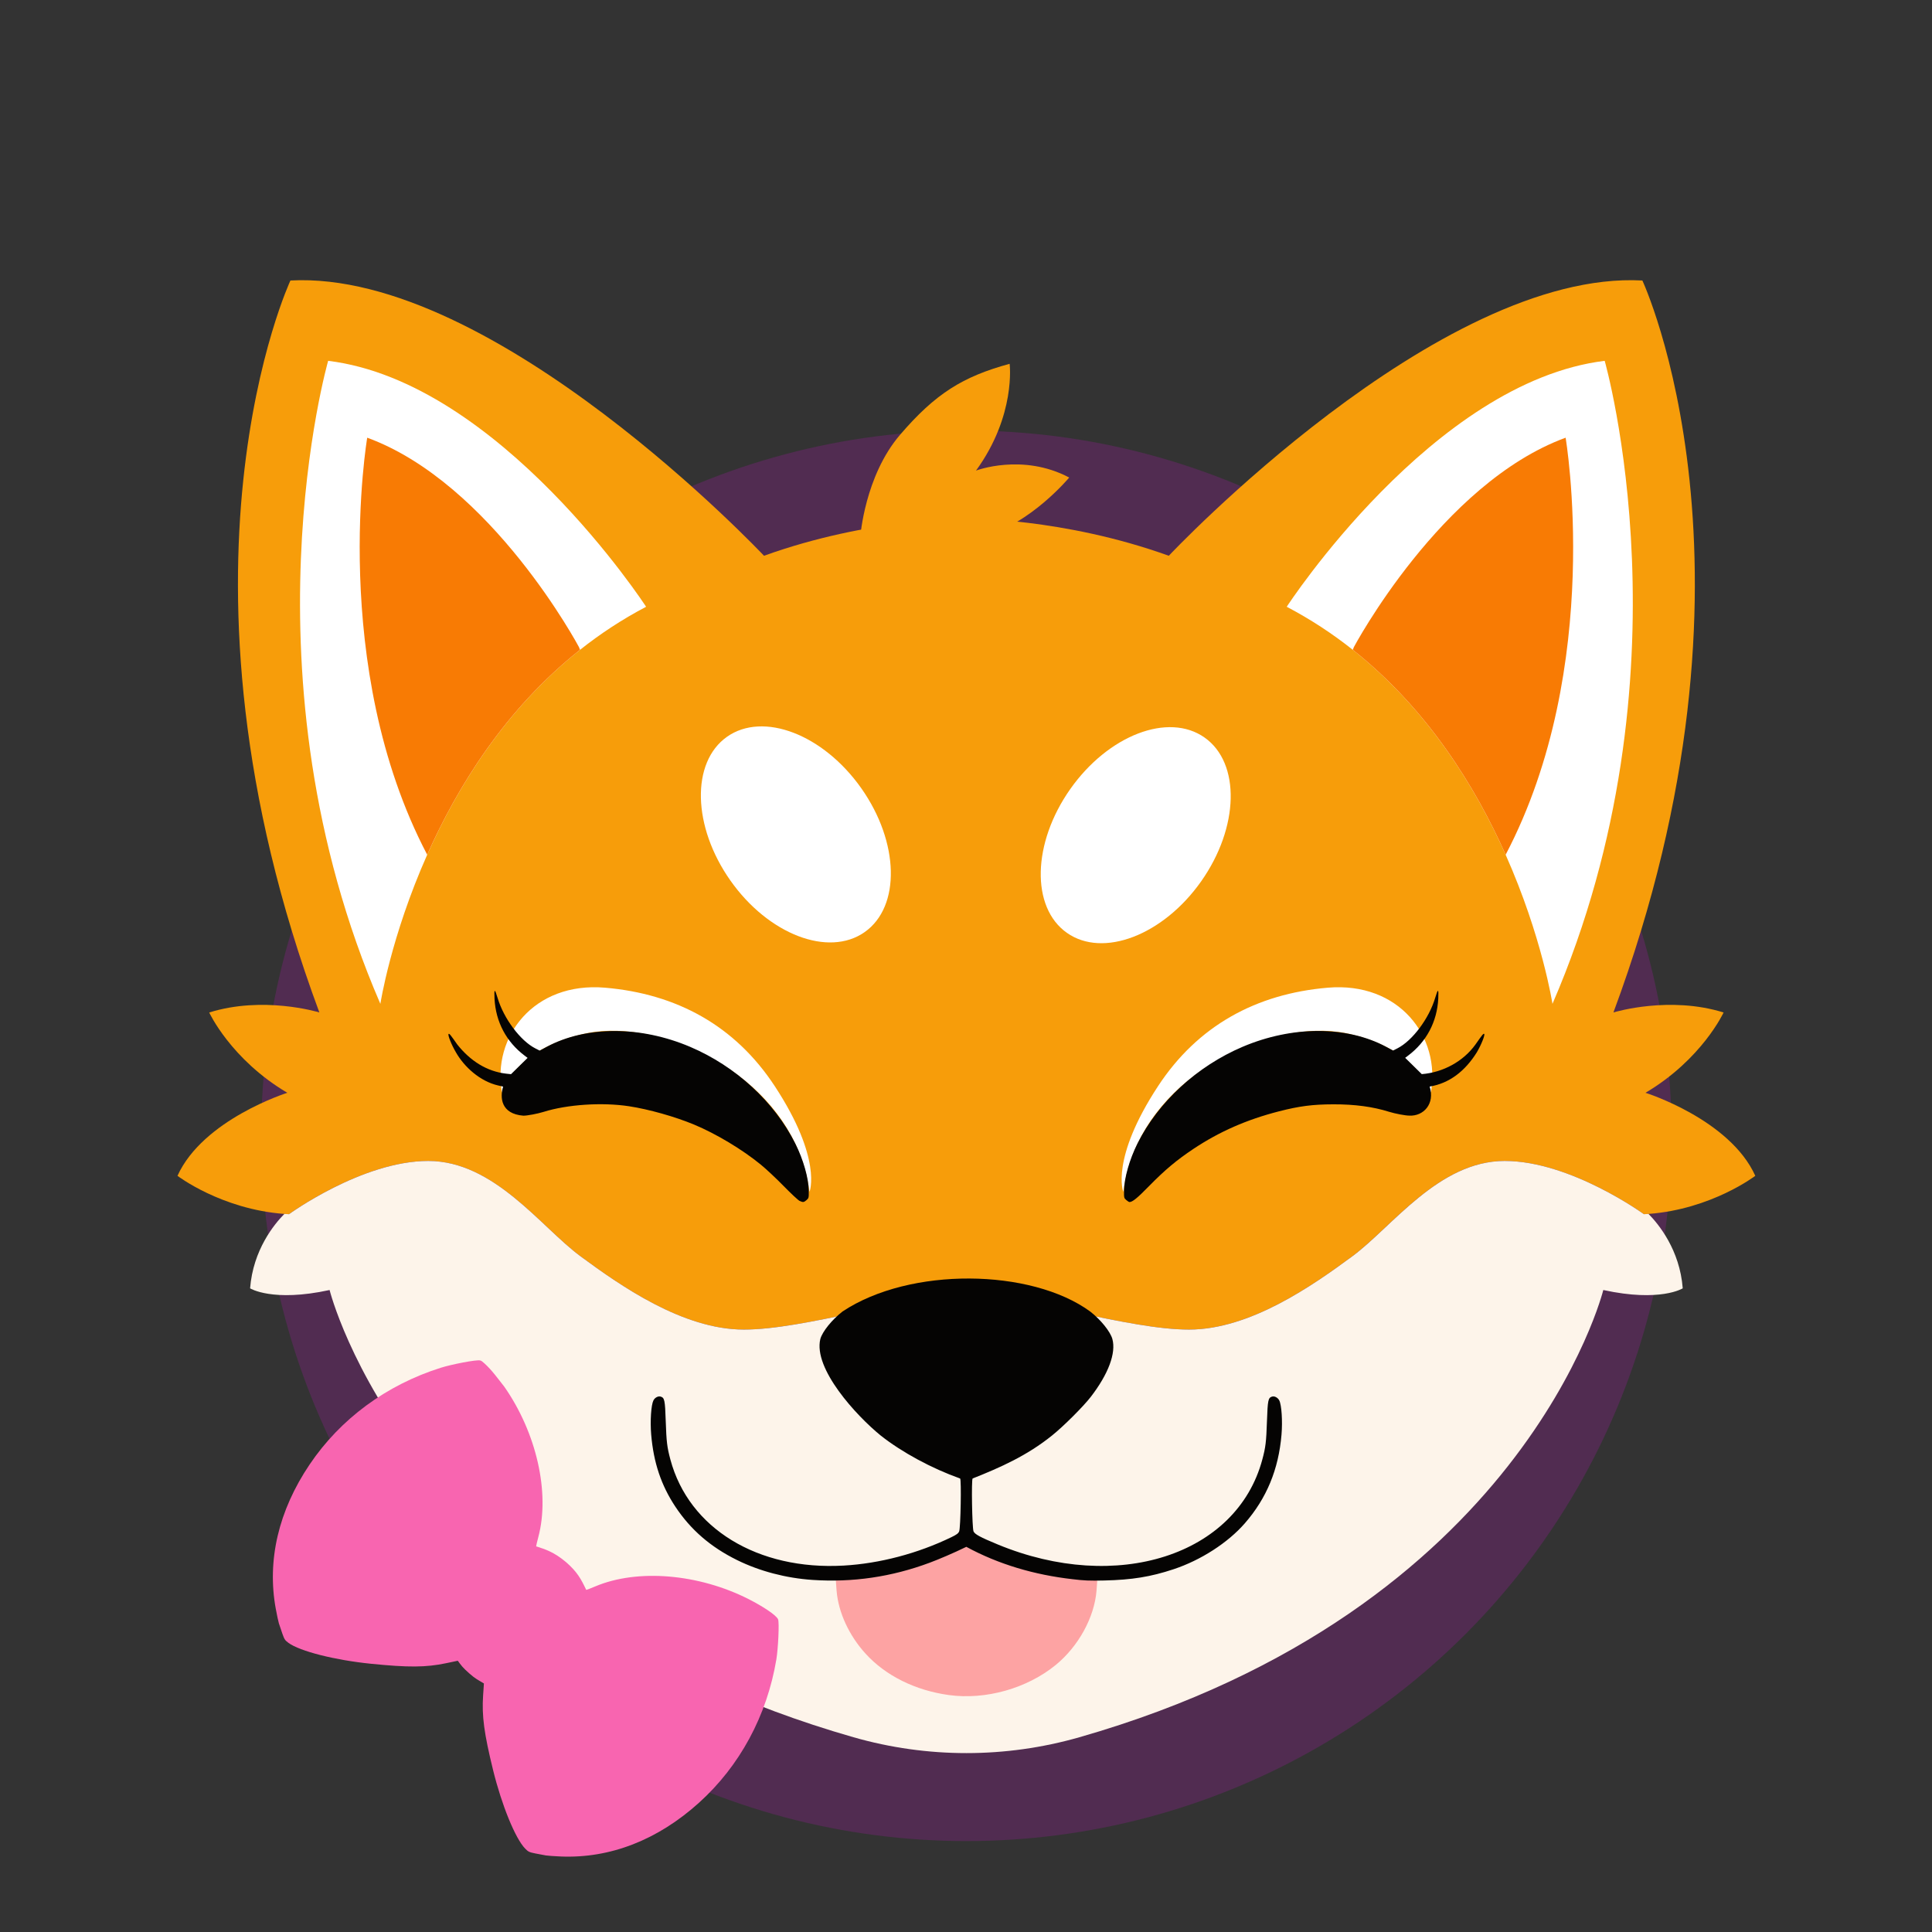 <svg width="700" height="700" version="1.1" viewBox="0 0 700 700" xmlns="http://www.w3.org/2000/svg"><rect x="0" y="0" width="700" height="700" fill="#333333" stroke="none"/><style type="text/css">.st0{fill:#FF00FF;fill-opacity:0.147;}
	.st1{fill:#F79D0A;}
	.st2{fill:#FFFFFF;}
	.st3{fill:#F87B04;}
	.st4{fill:#FDF4EA;}
	.st5{fill:#FDA3A3;}
	.st6{fill:#050403;}
	.st7{fill:#F865B0;}</style><g transform="translate(-298.62 -40.12)" style="display:none"><circle cx="577" cy="429.37" r="337.88" style="fill-opacity:.127;paint-order:stroke fill markers"/></g><g transform="translate(-120.72 107.46)" style="display:none"><rect x="41.558" y="-65.873" width="720.48" height="720.56" style="fill:#361f3d;paint-order:stroke fill markers"/></g><g style="display:none"><path d="m699.03 370.79a348.92 328.03 0 0 1-215.4 303.06 348.92 328.03 0 0 1-380.25-71.108 348.92 328.03 0 0 1-75.637-357.48 348.92 328.03 0 0 1 322.36-202.5" style="fill:#ffe4ff;paint-order:stroke fill markers"/></g><g transform="matrix(1.047 0 0 1.047 -12.001 1.084)"><g transform="translate(-154.11,-118.12)"><g transform="translate(3.5156e-6)"><circle class="st0" cx="500" cy="510.14" r="244.06" style="fill-opacity:.147;fill:#f0f"/><path class="st1" d="m773 523.98s-15.11 11.56-36.96 13.19c-0.54 0.04-1.07 0.08-1.61 0.09 0 0-25.28-18.42-48.17-18.42-22.9 0-39.02 22.9-52.72 32.99-13.68 10.08-35.35 25.36-56.51 25.36s-54.71-11.45-77.03-11.45-55.87 11.45-77.03 11.45-42.82-15.27-56.52-25.36-29.82-32.99-52.7-32.99-48.17 18.42-48.17 18.42c-0.54-0.02-1.07-0.06-1.61-0.09-21.87-1.63-36.98-13.19-36.98-13.19 8.85-19.55 38.01-28.73 38.01-28.73-19.57-11.58-27.03-27.79-27.03-27.79 18.61-5.81 37.33-0.24 38.12-0.02-56.9-153.18-10.01-253.29-10.01-253.29 70.69-3.8 163.88 95.26 163.88 95.26 36.68-13.21 70.04-12.88 70.04-12.88s33.34-0.34 70.04 12.88c0 0 93.18-99.07 163.88-95.26 0 0 46.89 100.12-10.01 253.29 0.77-0.22 19.49-5.79 38.12 0.02 0 0-7.46 16.21-27.03 27.79 0.01-0.01 29.17 9.18 38 28.73z" style="fill:#f79d0a"/><path class="st1" d="m463.29 302.82s1.5-20.97 13.73-35.25c12.24-14.28 21.74-20.17 37.94-24.59 0 0 2.28 17.83-11.64 36.96 0 0 16.06-6.17 32.26 2.4 0 0-13.65 16.33-29.18 19.95-15.54 3.61-43.11 0.53-43.11 0.53z" style="fill:#f79d0a"/><path class="st2" d="m389.16 327.06c-8.32 4.37-15.93 9.39-22.86 14.9-25.86 20.48-42.47 47.47-52.89 70.9-12.65 28.43-16.21 51.61-16.21 51.61-49.25-113.84-18.07-222.52-18.07-222.52 59.43 7.25 110.03 85.11 110.03 85.11z" style="fill:#fff"/><path class="st3" d="m366.29 341.96c-25.86 20.48-42.47 47.47-52.89 70.9-34.2-65.22-20.75-144.31-20.75-144.31 43.12 15.8 73.28 72.47 73.28 72.47z" style="fill:#f87b04"/><path class="st2" d="m610.85 327.06c8.32 4.37 15.93 9.39 22.86 14.9 25.86 20.48 42.47 47.47 52.89 70.9 12.65 28.43 16.21 51.61 16.21 51.61 49.25-113.84 18.07-222.52 18.07-222.52-59.42 7.25-110.03 85.11-110.03 85.11z" style="fill:#fff"/><path class="st3" d="m633.72 341.96c25.86 20.48 42.47 47.47 52.89 70.9 34.2-65.22 20.75-144.31 20.75-144.31-43.12 15.8-73.28 72.47-73.28 72.47z" style="fill:#f87b04"/><path class="st4" d="m747.89 562.92s-7.74 4.89-27.49 0.58c0 0-27.46 110.76-181.31 154.77-25.56 7.31-52.61 7.31-78.15 0-153.86-44.01-181.31-154.77-181.31-154.77-19.75 4.31-27.51-0.58-27.51-0.58 1.03-13.33 8.4-22.27 11.86-25.75 0.54 0.04 1.07 0.08 1.61 0.09 0 0 25.28-18.42 48.17-18.42 22.88 0 39 22.9 52.7 32.99s35.37 25.36 56.52 25.36 54.71-11.45 77.03-11.45 55.87 11.45 77.03 11.45 42.82-15.27 56.51-25.36c13.7-10.08 29.82-32.99 52.72-32.99 22.88 0 48.17 18.42 48.17 18.42 0.54-0.02 1.07-0.06 1.61-0.09 3.46 3.49 10.82 12.43 11.84 25.75z" style="fill:#fdf4ea"/><ellipse class="st2" transform="matrix(.817 -.576 .576 .817 -153.29 328.31)" cx="441.19" cy="405.94" rx="27.72" ry="41.36" style="fill:#fff"/><ellipse class="st2" transform="matrix(.576 -.817 .817 .576 -94.932 628.83)" cx="558.81" cy="405.94" rx="41.36" ry="27.72" style="fill:#fff"/><path class="st5" d="m493.91 703.66c-11.61-1.6-21.85-6.69-28.78-14.29-5.73-6.28-9.43-14.3-10.05-21.77-0.184-1.773-0.24-3.553-0.314-5.333 10.615-2.359 34.959-4.396 44.809-12.387 13.322 5.391 28.725 8.791 45.715 10.81 0.139 2.305-0.084 4.618-0.27 6.92-0.76 9.21-6.25 19.2-14.08 25.62-9.97 8.15-24.28 12.19-37.03 10.43z" style="fill:#fda3a3"/><path class="st2" d="m445.71 529.53s4.53-11.33-12.01-36.55c-13.76-20.99-34.03-31.99-58.75-34.1s-39.18 17.07-35.66 36.29c0 0 4.23-15.4 29.58-20.58 25.34-5.17 71.42 14.55 76.84 54.94z" style="fill:#fff"/><path class="st2" d="m554.29 529.53s-4.53-11.33 12.01-36.55c13.76-20.99 34.03-31.99 58.75-34.1s39.18 17.07 35.66 36.29c0 0-4.23-15.4-29.58-20.58-25.34-5.17-71.42 14.55-76.84 54.94z" style="fill:#fff"/><path class="st6" d="m446.73 663.82c-9.14-0.61-18.32-3.03-26.08-6.86-9.18-4.53-16.04-10.47-21.36-18.47-4.91-7.4-7.55-15.26-8.37-24.94-0.4-4.69-0.03-10.28 0.78-11.86 0.51-0.99 1.66-1.58 2.53-1.3 1.31 0.42 1.48 1.24 1.72 8.42 0.25 7.3 0.47 9.08 1.62 13.39 6.4 23.8 30.21 38.36 59.98 36.66 12.44-0.71 25.61-4.18 37.28-9.84 1.8-0.87 2.38-1.31 2.67-2.01 0.5-1.23 0.8-17.93 0.33-18.28-9.768-3.47-20.146-9.058-27.52-14.9-8.377-6.819-23.352-23.076-20.86-33.38 0.71-2.57 4.04-6.7 7.7-9.53 23.311-15.494 65.229-14.901 85.66 0 3.66 2.84 6.99 6.96 7.7 9.53 1.34 4.85-1.38 12.14-7.5 20.06-2.59 3.35-9.39 10.13-13.36 13.32-8.629 6.959-17.83 11.051-27.5 14.89-0.46 0.34-0.18 17.09 0.31 18.29 0.41 1 2.29 2.02 8.41 4.55 41.22 17.03 82.62 3.75 91.52-29.36 1.16-4.3 1.37-6.08 1.62-13.39 0.25-7.18 0.42-8 1.72-8.42 0.87-0.28 2.02 0.32 2.53 1.3 0.81 1.57 1.18 7.16 0.78 11.86-1.01 12.03-5.15 22.03-12.71 30.7-5.87 6.73-15.23 12.76-24.66 15.88-7.91 2.62-14.35 3.67-23.96 3.89-5.08 0.12-7.05 0.04-11.07-0.46-13.037-1.485-25.491-5.111-36.67-11.19-4.496 2.2-9.662 4.373-12.71 5.51-13.19 4.91-26.62 6.87-40.53 5.94zm-4.46-131.16c-0.48-0.22-2.95-2.52-5.49-5.12s-6.08-5.92-7.88-7.39c-6.41-5.26-15.58-10.76-23.17-13.91-6.65-2.76-15.59-5.28-22.51-6.34-9.27-1.41-21.34-0.62-29.52 1.95-2.09 0.65-5.65 1.33-7.01 1.32-7.906-0.622-8.126-6.426-7.01-10.06l-1.75-0.4c-6.288-1.453-11.722-6.442-14.57-11.44-1.57-2.65-2.95-6.13-2.54-6.39 0.27-0.17 0.65 0.3 3.01 3.68 4.45 5.597 10.154 9.304 16.92 10.07l1.66 0.18c1.913-1.88 3.827-3.76 5.74-5.64l-1.02-0.77c-6.34-4.77-10.01-11.7-10.43-19.68-0.19-3.55 0.08-3.62 1.07-0.29 2.1 7.1 7.88 14.82 13.05 17.45l1.51 0.77 2.44-1.31c13.61-7.3 32.47-7.3 49.65 0.02 15.76 6.71 29.21 19.09 36.39 33.5 2.76 5.53 4.57 11.88 4.63 16.23 0.04 2.49 0.01 2.61-0.78 3.3-0.93 0.79-1.17 0.82-2.39 0.27zm113.06-0.29c-0.79-0.68-0.82-0.8-0.78-3.3 0.07-4.35 1.88-10.7 4.63-16.23 7.18-14.41 20.63-26.79 36.39-33.5 17.18-7.31 36.04-7.32 49.65-0.02l2.44 1.31 1.51-0.77c5.17-2.63 10.95-10.35 13.05-17.45 0.98-3.33 1.25-3.25 1.07 0.29-0.42 7.99-4.09 14.91-10.43 19.68l-1.02 0.77 5.74 5.64c7.427-0.58 14.415-4.452 18.58-10.25 2.36-3.38 2.74-3.85 3.01-3.68 0.41 0.26-0.97 3.73-2.54 6.39-4.041 6.465-9.443 10.72-16.32 11.84 1.901 5.966-2.105 10.298-7.01 10.06-1.37 0-4.93-0.67-7.01-1.32-5.64-1.77-11.91-2.61-19.29-2.59-7.21 0.02-11.74 0.61-18.85 2.43-11.11 2.85-20.59 7.01-29.54 12.96-5.83 3.88-9.95 7.33-15.39 12.89-4.06 4.16-5.76 5.54-6.78 5.54-0.16 0.02-0.66-0.3-1.11-0.69z" style="fill:#050403"/><g transform="matrix(1.16,0,0,1,-54.042,-9.953)"><path d="m333.83 598.83c-0.526-0.538-0.798-0.837-1.236-0.997-1.129-0.362-8.721 1.405-11.757 2.516-16.24 5.945-29.975 17.694-39.154 33.489-9.277 15.964-12.752 33.17-10.088 49.949 0.333 2.096 0.751 4.363 0.927 5.036l2e-3 -2e-3c0.177 0.672 0.633 2.244 1.014 3.49 0.636 2.08 0.789 2.347 1.859 3.263 3.361 2.874 13.793 5.942 24.491 7.204 11.228 1.324 16.505 1.284 22.492-0.174l3.511-0.857c1.037 1.619 1.366 2.282 3.498 4.444 1.788 1.837 2.534 2.174 4.295 3.413l-0.24 4.155c-0.41 7.082 0.29 13.148 2.985 25.863 2.568 12.116 6.642 23.673 9.563 27.134 0.931 1.103 1.18 1.24 3.044 1.681 1.117 0.264 2.522 0.569 3.12 0.679l5.1e-4 5e-3c0.599 0.109 2.59 0.271 4.425 0.361 14.691 0.721 28.892-5.67 41.224-18.554 12.201-12.748 20.313-30.166 23.123-49.653 0.525-3.642 0.919-12.766 0.508-13.858-0.566-1.512-4.775-4.635-8.751-6.977-14.981-8.823-33.225-10.581-45.794-4.415-1.37 0.672-2.578 1.216-2.685 1.207-1.557-3.798-2.667-6.199-5.961-9.546-3.653-3.594-6.286-4.524-8.981-5.52-0.022-0.122 0.274-1.586 0.656-3.253 3.51-15.3-0.532-36.013-10.151-51.995-1.894-2.77-3.704-5.752-5.942-8.087z" style="fill:#f865b0;stroke-width:.261"/></g></g><rect x="221.62" y="210.01" width="556.74" height="556.74" style="fill:none;paint-order:stroke fill markers"/></g></g></svg>
